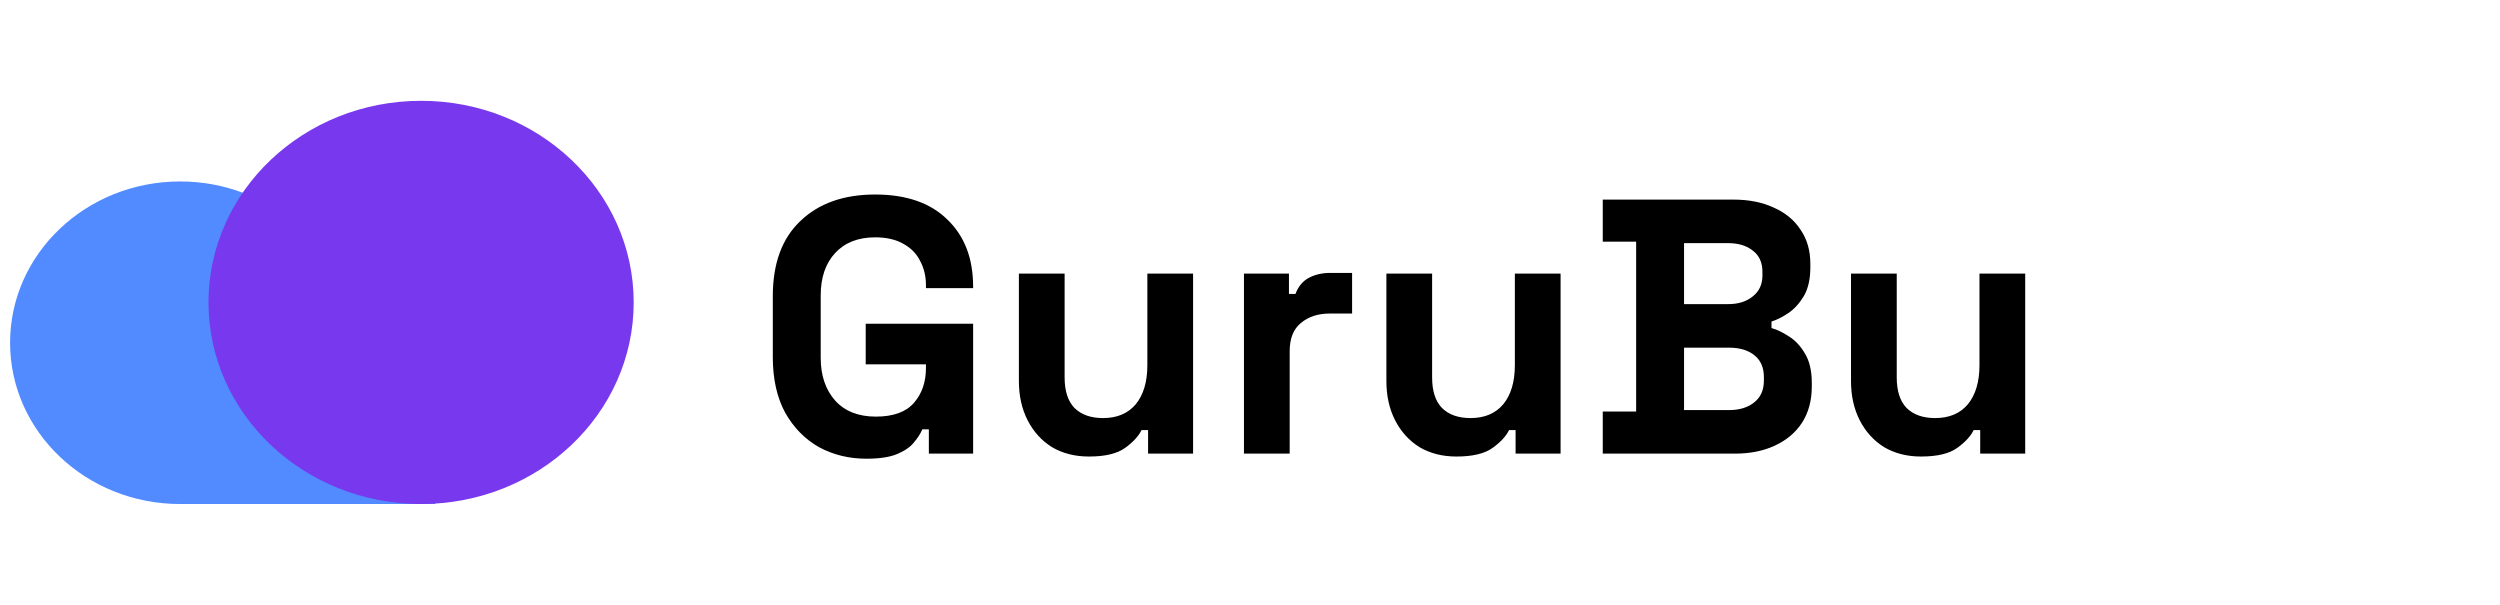 <svg width="124" height="30" viewBox="0 0 124 30" fill="none" xmlns="http://www.w3.org/2000/svg">
<path d="M17.342 16.333C16.985 12.227 13.358 9 8.936 9C4.277 9 0.5 12.582 0.5 17C0.5 21.418 4.277 25 8.936 25H21.589V16.333H17.342Z" fill="#528BFF"/>
<ellipse cx="20.886" cy="15" rx="10.545" ry="10" fill="#7839EE"/>
<path d="M42.975 22.752C42.111 22.752 41.325 22.56 40.617 22.176C39.921 21.78 39.363 21.21 38.943 20.466C38.535 19.71 38.331 18.792 38.331 17.712V14.688C38.331 13.068 38.787 11.826 39.699 10.962C40.611 10.086 41.847 9.648 43.407 9.648C44.955 9.648 46.149 10.062 46.989 10.89C47.841 11.706 48.267 12.816 48.267 14.22V14.292H45.927V14.148C45.927 13.704 45.831 13.302 45.639 12.942C45.459 12.582 45.183 12.3 44.811 12.096C44.439 11.88 43.971 11.772 43.407 11.772C42.567 11.772 41.907 12.03 41.427 12.546C40.947 13.062 40.707 13.764 40.707 14.652V17.748C40.707 18.624 40.947 19.332 41.427 19.872C41.907 20.4 42.579 20.664 43.443 20.664C44.307 20.664 44.937 20.436 45.333 19.98C45.729 19.524 45.927 18.948 45.927 18.252V18.072H42.939V16.056H48.267V22.5H46.071V21.294H45.747C45.663 21.498 45.525 21.714 45.333 21.942C45.153 22.17 44.877 22.362 44.505 22.518C44.133 22.674 43.623 22.752 42.975 22.752ZM54.011 22.644C53.315 22.644 52.703 22.488 52.175 22.176C51.659 21.852 51.257 21.408 50.969 20.844C50.681 20.28 50.537 19.632 50.537 18.9V13.572H52.805V18.72C52.805 19.392 52.967 19.896 53.291 20.232C53.627 20.568 54.101 20.736 54.713 20.736C55.409 20.736 55.949 20.508 56.333 20.052C56.717 19.584 56.909 18.936 56.909 18.108V13.572H59.177V22.5H56.945V21.33H56.621C56.477 21.63 56.207 21.924 55.811 22.212C55.415 22.5 54.815 22.644 54.011 22.644ZM61.7 22.5V13.572H63.932V14.58H64.256C64.388 14.22 64.604 13.956 64.904 13.788C65.216 13.62 65.576 13.536 65.984 13.536H67.064V15.552H65.948C65.372 15.552 64.898 15.708 64.526 16.02C64.154 16.32 63.968 16.788 63.968 17.424V22.5H61.7ZM72.239 22.644C71.543 22.644 70.931 22.488 70.403 22.176C69.887 21.852 69.485 21.408 69.197 20.844C68.909 20.28 68.765 19.632 68.765 18.9V13.572H71.033V18.72C71.033 19.392 71.195 19.896 71.519 20.232C71.855 20.568 72.329 20.736 72.941 20.736C73.637 20.736 74.177 20.508 74.561 20.052C74.945 19.584 75.137 18.936 75.137 18.108V13.572H77.405V22.5H75.173V21.33H74.849C74.705 21.63 74.435 21.924 74.039 22.212C73.643 22.5 73.043 22.644 72.239 22.644ZM79.497 22.5V20.412H81.153V11.988H79.497V9.9H85.977C86.745 9.9 87.411 10.032 87.975 10.296C88.551 10.548 88.995 10.914 89.307 11.394C89.631 11.862 89.793 12.426 89.793 13.086V13.266C89.793 13.842 89.685 14.316 89.469 14.688C89.253 15.048 88.995 15.33 88.695 15.534C88.407 15.726 88.131 15.864 87.867 15.948V16.272C88.131 16.344 88.419 16.482 88.731 16.686C89.043 16.878 89.307 17.16 89.523 17.532C89.751 17.904 89.865 18.39 89.865 18.99V19.17C89.865 19.866 89.703 20.466 89.379 20.97C89.055 21.462 88.605 21.84 88.029 22.104C87.465 22.368 86.805 22.5 86.049 22.5H79.497ZM83.529 20.34H85.761C86.277 20.34 86.691 20.214 87.003 19.962C87.327 19.71 87.489 19.35 87.489 18.882V18.702C87.489 18.234 87.333 17.874 87.021 17.622C86.709 17.37 86.289 17.244 85.761 17.244H83.529V20.34ZM83.529 15.084H85.725C86.217 15.084 86.619 14.958 86.931 14.706C87.255 14.454 87.417 14.106 87.417 13.662V13.482C87.417 13.026 87.261 12.678 86.949 12.438C86.637 12.186 86.229 12.06 85.725 12.06H83.529V15.084ZM95.284 22.644C94.588 22.644 93.976 22.488 93.448 22.176C92.932 21.852 92.53 21.408 92.242 20.844C91.954 20.28 91.81 19.632 91.81 18.9V13.572H94.078V18.72C94.078 19.392 94.24 19.896 94.564 20.232C94.9 20.568 95.374 20.736 95.986 20.736C96.682 20.736 97.222 20.508 97.606 20.052C97.99 19.584 98.182 18.936 98.182 18.108V13.572H100.45V22.5H98.218V21.33H97.894C97.75 21.63 97.48 21.924 97.084 22.212C96.688 22.5 96.088 22.644 95.284 22.644Z" fill="black"/>
</svg>
